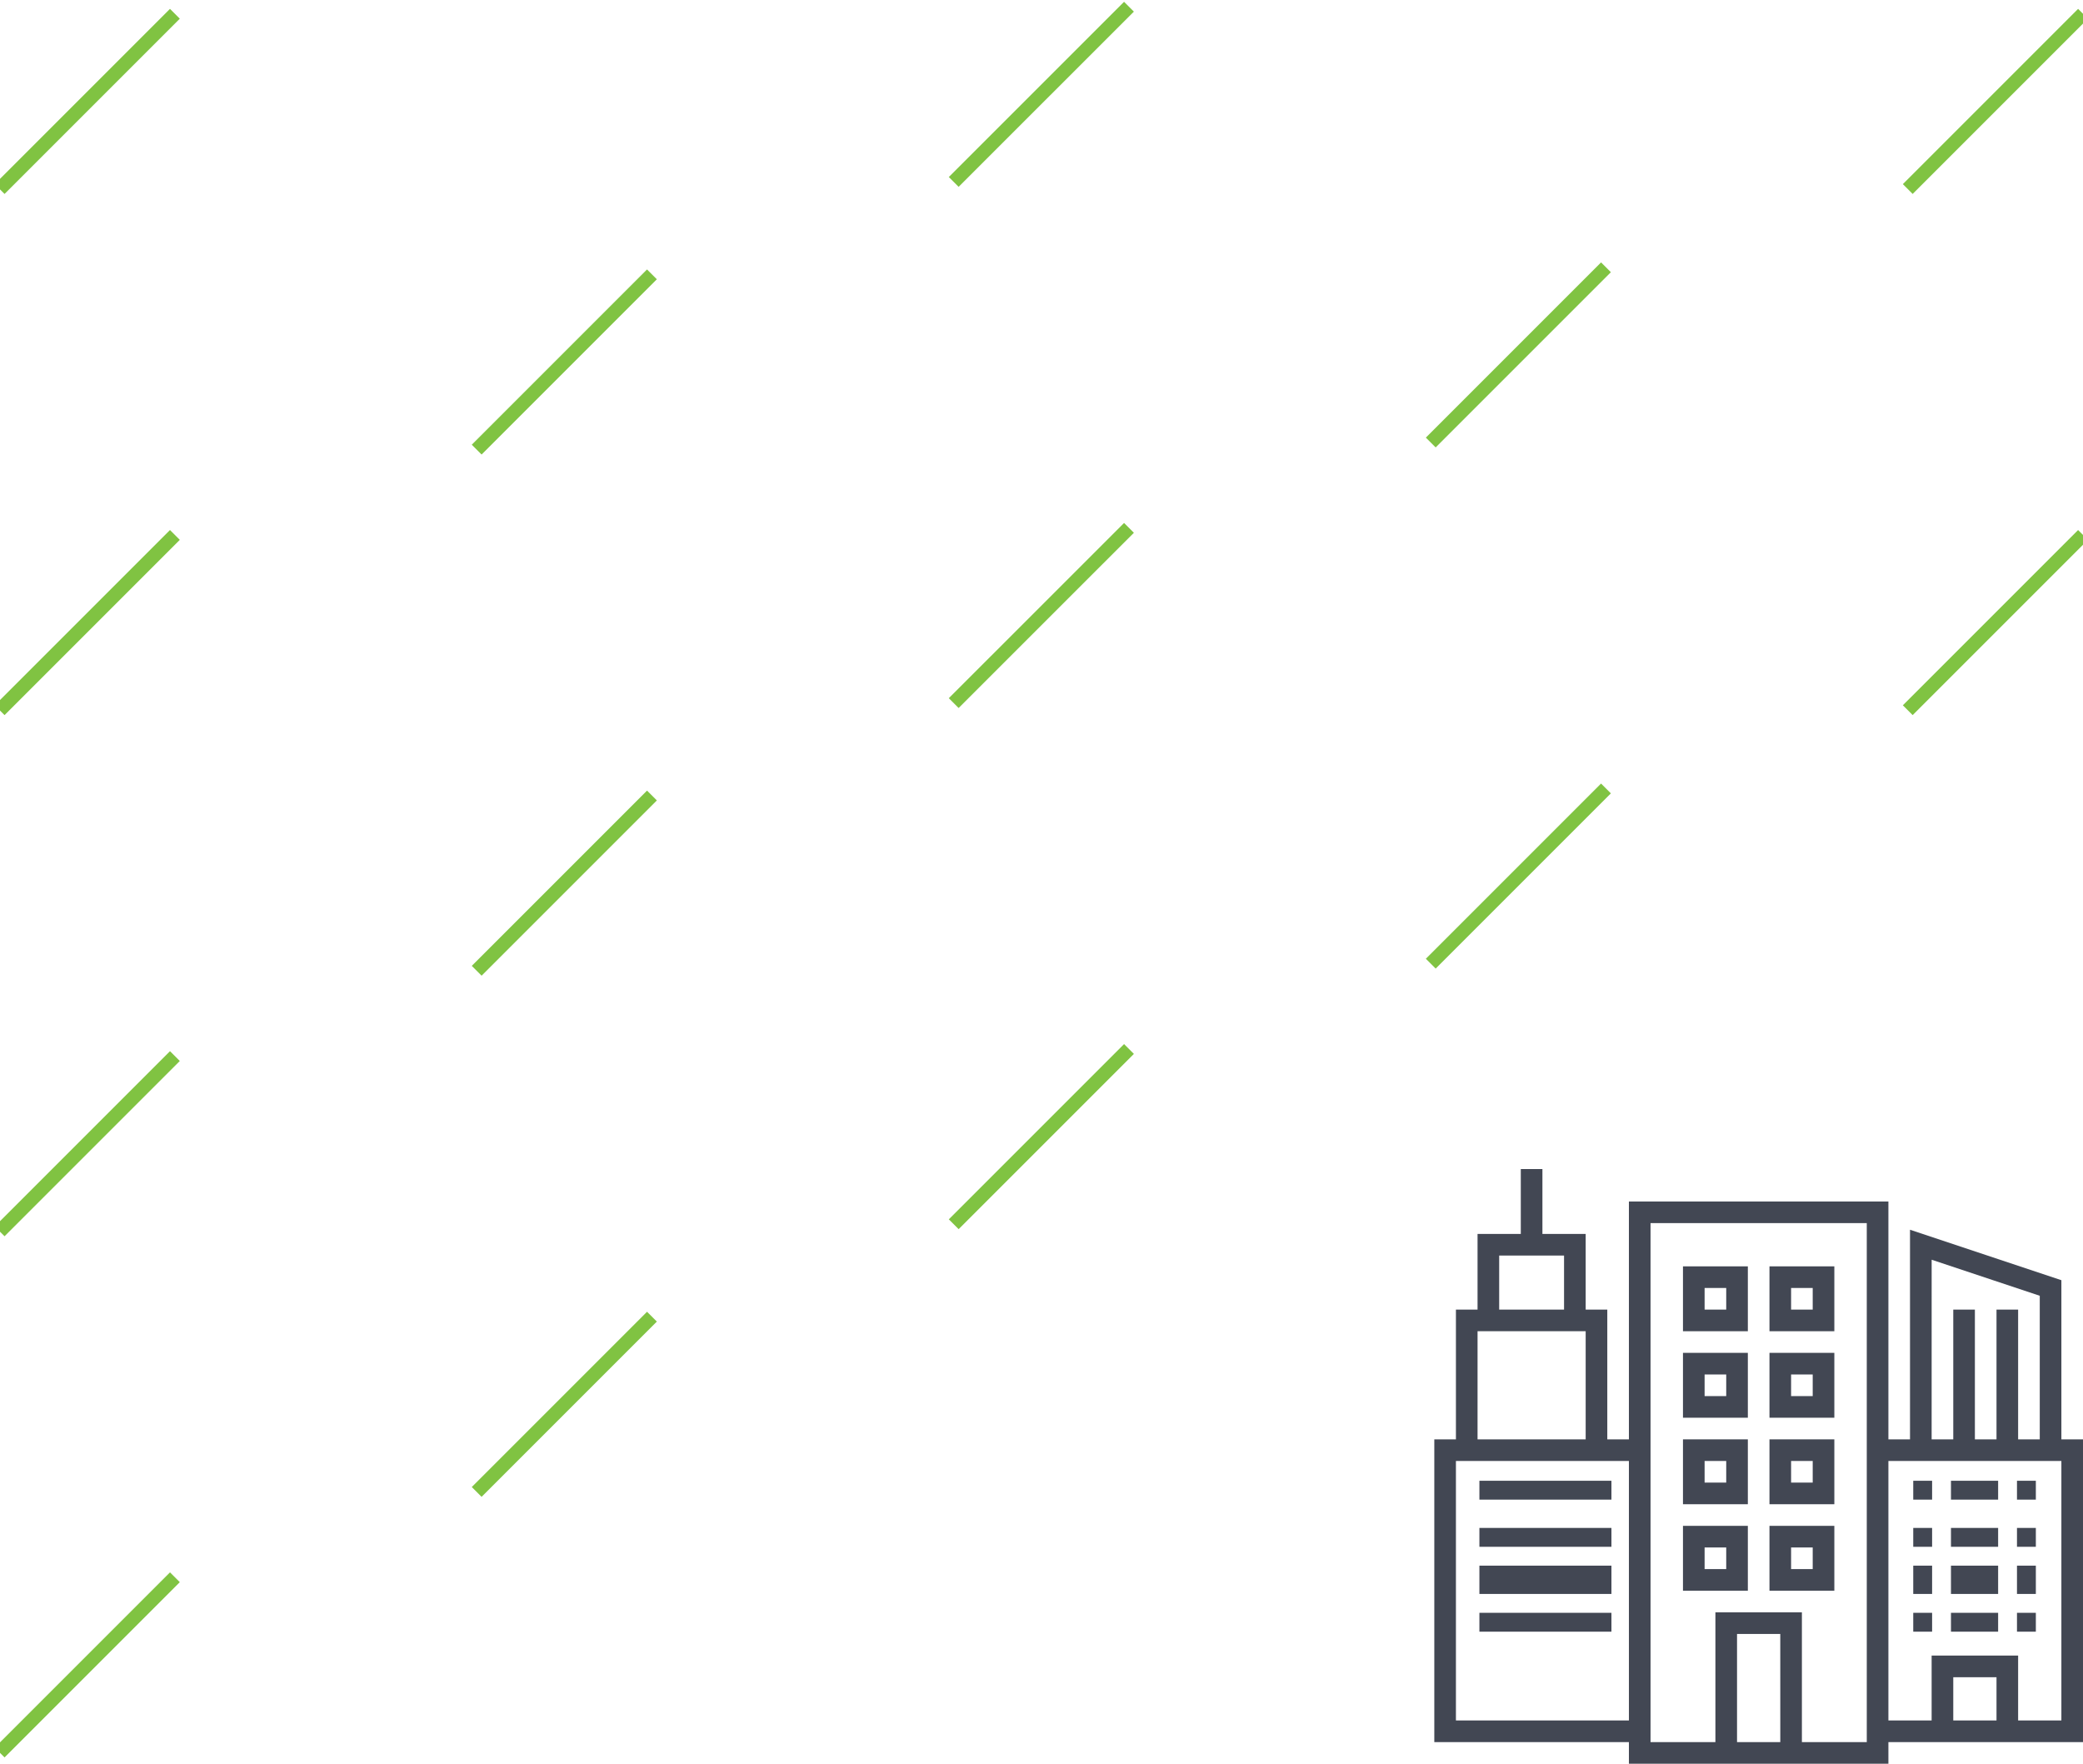 <svg xmlns="http://www.w3.org/2000/svg" xmlns:xlink="http://www.w3.org/1999/xlink" width="300" height="254" viewBox="0 0 300 254">
  <defs>
    <clipPath id="clip-Web_1920_4">
      <rect width="300" height="254"/>
    </clipPath>
  </defs>
  <g id="Web_1920_4" data-name="Web 1920 – 4" clip-path="url(#clip-Web_1920_4)">
    <line id="Line_1" data-name="Line 1" x1="25.24" y2="25.24" transform="translate(25.189 252.386) rotate(180)" fill="none" stroke="#80c342" stroke-miterlimit="10" stroke-width="2"/>
    <line id="Line_2" data-name="Line 2" x1="25.24" y2="25.24" transform="translate(25.189 177.332) rotate(180)" fill="none" stroke="#80c342" stroke-miterlimit="10" stroke-width="2"/>
    <line id="Line_3" data-name="Line 3" x1="25.24" y2="25.24" transform="translate(25.189 102.278) rotate(180)" fill="none" stroke="#80c342" stroke-miterlimit="10" stroke-width="2"/>
    <line id="Line_4" data-name="Line 4" x1="25.24" y2="25.24" transform="translate(25.189 27.224) rotate(180)" fill="none" stroke="#80c342" stroke-miterlimit="10" stroke-width="2"/>
    <line id="Line_5" data-name="Line 5" x1="25.24" y2="25.24" transform="translate(93.894 214.859) rotate(180)" fill="none" stroke="#80c342" stroke-miterlimit="10" stroke-width="2"/>
    <line id="Line_6" data-name="Line 6" x1="25.24" y2="25.24" transform="translate(93.894 139.805) rotate(180)" fill="none" stroke="#80c342" stroke-miterlimit="10" stroke-width="2"/>
    <line id="Line_7" data-name="Line 7" x1="25.24" y2="25.24" transform="translate(93.894 64.751) rotate(180)" fill="none" stroke="#80c342" stroke-miterlimit="10" stroke-width="2"/>
    <line id="Line_8" data-name="Line 8" x1="25.24" y2="25.24" transform="translate(162.598 176.309) rotate(180)" fill="none" stroke="#80c342" stroke-miterlimit="10" stroke-width="2"/>
    <line id="Line_9" data-name="Line 9" x1="25.24" y2="25.234" transform="translate(162.598 101.255) rotate(180)" fill="none" stroke="#80c342" stroke-miterlimit="10" stroke-width="2"/>
    <line id="Line_10" data-name="Line 10" x1="25.24" y2="25.234" transform="translate(162.598 26.201) rotate(180)" fill="none" stroke="#80c342" stroke-miterlimit="10" stroke-width="2"/>
    <line id="Line_11" data-name="Line 11" x1="25.234" y2="25.234" transform="translate(231.296 138.782) rotate(180)" fill="none" stroke="#80c342" stroke-miterlimit="10" stroke-width="2"/>
    <line id="Line_12" data-name="Line 12" x1="25.234" y2="25.234" transform="translate(231.296 63.728) rotate(180)" fill="none" stroke="#80c342" stroke-miterlimit="10" stroke-width="2"/>
    <line id="Line_13" data-name="Line 13" x1="25.24" y2="25.24" transform="translate(300 102.278) rotate(180)" fill="none" stroke="#80c342" stroke-miterlimit="10" stroke-width="2"/>
    <line id="Line_14" data-name="Line 14" x1="25.24" y2="25.24" transform="translate(300 27.224) rotate(180)" fill="none" stroke="#80c342" stroke-miterlimit="10" stroke-width="2"/>
    <g id="building" transform="translate(206.573 148.358)">
      <g id="Group_20" data-name="Group 20" transform="translate(0 20)">
        <g id="Group_19" data-name="Group 19" transform="translate(0 0)">
          <path id="Path_15" data-name="Path 15" d="M90.313,58.928V36.006l-21.8-7.267V58.928H65.4V24.671H28.028V58.928H24.914V40.243H21.8v-10.9H15.571V20H12.457v9.343H6.228v10.9H3.114V58.928H0v43.6H28.028v3.114H65.4v-3.114H93.427v-43.6ZM9.343,32.457h9.343v7.786H9.343Zm-3.114,10.9H21.8V58.928H6.228Zm21.8,56.056H3.114V62.042H28.028Zm21.8,3.114H43.6V86.956h6.228Zm12.457,0H52.942V83.842H40.485v18.685H31.142V27.786H62.285Zm9.343-69.466L87.2,38.251V58.928H84.084V40.243H80.97V58.928H77.856V40.243H74.742V58.928H71.627ZM80.97,99.413H74.742V93.185H80.97Zm9.343,0H84.084V90.07H71.627v9.343H65.4V62.042H90.313Z" transform="translate(0 -20)" fill="#424753"/>
        </g>
      </g>
      <g id="Group_22" data-name="Group 22" transform="translate(6.495 64.892)">
        <g id="Group_21" data-name="Group 21" transform="translate(0 0)">
          <rect id="Rectangle_4" data-name="Rectangle 4" width="19.016" height="2.717" fill="#424753"/>
        </g>
      </g>
      <g id="Group_24" data-name="Group 24" transform="translate(6.495 71.684)">
        <g id="Group_23" data-name="Group 23" transform="translate(0 0)">
          <rect id="Rectangle_5" data-name="Rectangle 5" width="19.016" height="2.717" fill="#424753"/>
        </g>
      </g>
      <g id="Group_26" data-name="Group 26" transform="translate(6.495 77.117)">
        <g id="Group_25" data-name="Group 25" transform="translate(0 0)">
          <rect id="Rectangle_6" data-name="Rectangle 6" width="19.016" height="4.075" fill="#424753"/>
        </g>
      </g>
      <g id="Group_28" data-name="Group 28" transform="translate(6.495 83.909)">
        <g id="Group_27" data-name="Group 27" transform="translate(0 0)">
          <rect id="Rectangle_7" data-name="Rectangle 7" width="19.016" height="2.717" transform="translate(0 0)" fill="#424753"/>
        </g>
      </g>
      <g id="Group_30" data-name="Group 30" transform="translate(35.814 34.014)">
        <g id="Group_29" data-name="Group 29" transform="translate(0 0)">
          <path id="Path_16" data-name="Path 16" d="M184,92v9.343h9.343V92Zm6.229,6.228h-3.114V95.114h3.114Z" transform="translate(-184 -92)" fill="#424753"/>
        </g>
      </g>
      <g id="Group_32" data-name="Group 32" transform="translate(48.271 34.014)">
        <g id="Group_31" data-name="Group 31" transform="translate(0 0)">
          <path id="Path_17" data-name="Path 17" d="M248,92v9.343h9.343V92Zm6.228,6.228h-3.114V95.114h3.114Z" transform="translate(-248 -92)" fill="#424753"/>
        </g>
      </g>
      <g id="Group_34" data-name="Group 34" transform="translate(35.814 46.471)">
        <g id="Group_33" data-name="Group 33" transform="translate(0 0)">
          <path id="Path_18" data-name="Path 18" d="M184,156v9.343h9.343V156Zm6.229,6.228h-3.114v-3.114h3.114Z" transform="translate(-184 -156)" fill="#424753"/>
        </g>
      </g>
      <g id="Group_36" data-name="Group 36" transform="translate(48.271 46.471)">
        <g id="Group_35" data-name="Group 35" transform="translate(0 0)">
          <path id="Path_19" data-name="Path 19" d="M248,156v9.343h9.343V156Zm6.228,6.228h-3.114v-3.114h3.114Z" transform="translate(-248 -156)" fill="#424753"/>
        </g>
      </g>
      <g id="Group_38" data-name="Group 38" transform="translate(35.814 58.928)">
        <g id="Group_37" data-name="Group 37">
          <path id="Path_20" data-name="Path 20" d="M184,220v9.343h9.343V220Zm6.229,6.228h-3.114v-3.114h3.114Z" transform="translate(-184 -220)" fill="#424753"/>
        </g>
      </g>
      <g id="Group_40" data-name="Group 40" transform="translate(48.271 58.928)">
        <g id="Group_39" data-name="Group 39">
          <path id="Path_21" data-name="Path 21" d="M248,220v9.343h9.343V220Zm6.228,6.228h-3.114v-3.114h3.114Z" transform="translate(-248 -220)" fill="#424753"/>
        </g>
      </g>
      <g id="Group_42" data-name="Group 42" transform="translate(35.814 71.385)">
        <g id="Group_41" data-name="Group 41" transform="translate(0 0)">
          <path id="Path_22" data-name="Path 22" d="M184,284v9.343h9.343V284Zm6.229,6.228h-3.114v-3.114h3.114Z" transform="translate(-184 -284)" fill="#424753"/>
        </g>
      </g>
      <g id="Group_44" data-name="Group 44" transform="translate(48.271 71.385)">
        <g id="Group_43" data-name="Group 43" transform="translate(0 0)">
          <path id="Path_23" data-name="Path 23" d="M248,284v9.343h9.343V284Zm6.228,6.228h-3.114v-3.114h3.114Z" transform="translate(-248 -284)" fill="#424753"/>
        </g>
      </g>
      <g id="Group_46" data-name="Group 46" transform="translate(68.978 64.892)">
        <g id="Group_45" data-name="Group 45" transform="translate(0 0)">
          <rect id="Rectangle_8" data-name="Rectangle 8" width="2.717" height="2.717" fill="#424753"/>
        </g>
      </g>
      <g id="Group_48" data-name="Group 48" transform="translate(74.411 64.892)">
        <g id="Group_47" data-name="Group 47" transform="translate(0 0)">
          <rect id="Rectangle_9" data-name="Rectangle 9" width="6.792" height="2.717" fill="#424753"/>
        </g>
      </g>
      <g id="Group_50" data-name="Group 50" transform="translate(83.919 64.892)">
        <g id="Group_49" data-name="Group 49" transform="translate(0 0)">
          <rect id="Rectangle_10" data-name="Rectangle 10" width="2.717" height="2.717" fill="#424753"/>
        </g>
      </g>
      <g id="Group_52" data-name="Group 52" transform="translate(68.978 71.684)">
        <g id="Group_51" data-name="Group 51" transform="translate(0 0)">
          <rect id="Rectangle_11" data-name="Rectangle 11" width="2.717" height="2.717" fill="#424753"/>
        </g>
      </g>
      <g id="Group_54" data-name="Group 54" transform="translate(74.411 71.684)">
        <g id="Group_53" data-name="Group 53" transform="translate(0 0)">
          <rect id="Rectangle_12" data-name="Rectangle 12" width="6.792" height="2.717" fill="#424753"/>
        </g>
      </g>
      <g id="Group_56" data-name="Group 56" transform="translate(83.919 71.684)">
        <g id="Group_55" data-name="Group 55" transform="translate(0 0)">
          <rect id="Rectangle_13" data-name="Rectangle 13" width="2.717" height="2.717" fill="#424753"/>
        </g>
      </g>
      <g id="Group_58" data-name="Group 58" transform="translate(68.978 77.117)">
        <g id="Group_57" data-name="Group 57" transform="translate(0 0)">
          <rect id="Rectangle_14" data-name="Rectangle 14" width="2.717" height="4.075" fill="#424753"/>
        </g>
      </g>
      <g id="Group_60" data-name="Group 60" transform="translate(74.411 77.117)">
        <g id="Group_59" data-name="Group 59" transform="translate(0 0)">
          <rect id="Rectangle_15" data-name="Rectangle 15" width="6.792" height="4.075" fill="#424753"/>
        </g>
      </g>
      <g id="Group_62" data-name="Group 62" transform="translate(83.919 77.117)">
        <g id="Group_61" data-name="Group 61" transform="translate(0 0)">
          <rect id="Rectangle_16" data-name="Rectangle 16" width="2.717" height="4.075" fill="#424753"/>
        </g>
      </g>
      <g id="Group_64" data-name="Group 64" transform="translate(68.978 83.909)">
        <g id="Group_63" data-name="Group 63" transform="translate(0 0)">
          <rect id="Rectangle_17" data-name="Rectangle 17" width="2.717" height="2.717" transform="translate(0 0)" fill="#424753"/>
        </g>
      </g>
      <g id="Group_66" data-name="Group 66" transform="translate(74.411 83.909)">
        <g id="Group_65" data-name="Group 65" transform="translate(0 0)">
          <rect id="Rectangle_18" data-name="Rectangle 18" width="6.792" height="2.717" transform="translate(0 0)" fill="#424753"/>
        </g>
      </g>
      <g id="Group_68" data-name="Group 68" transform="translate(83.919 83.909)">
        <g id="Group_67" data-name="Group 67" transform="translate(0 0)">
          <rect id="Rectangle_19" data-name="Rectangle 19" width="2.717" height="2.717" transform="translate(0 0)" fill="#424753"/>
        </g>
      </g>
    </g>
  </g>
</svg>
